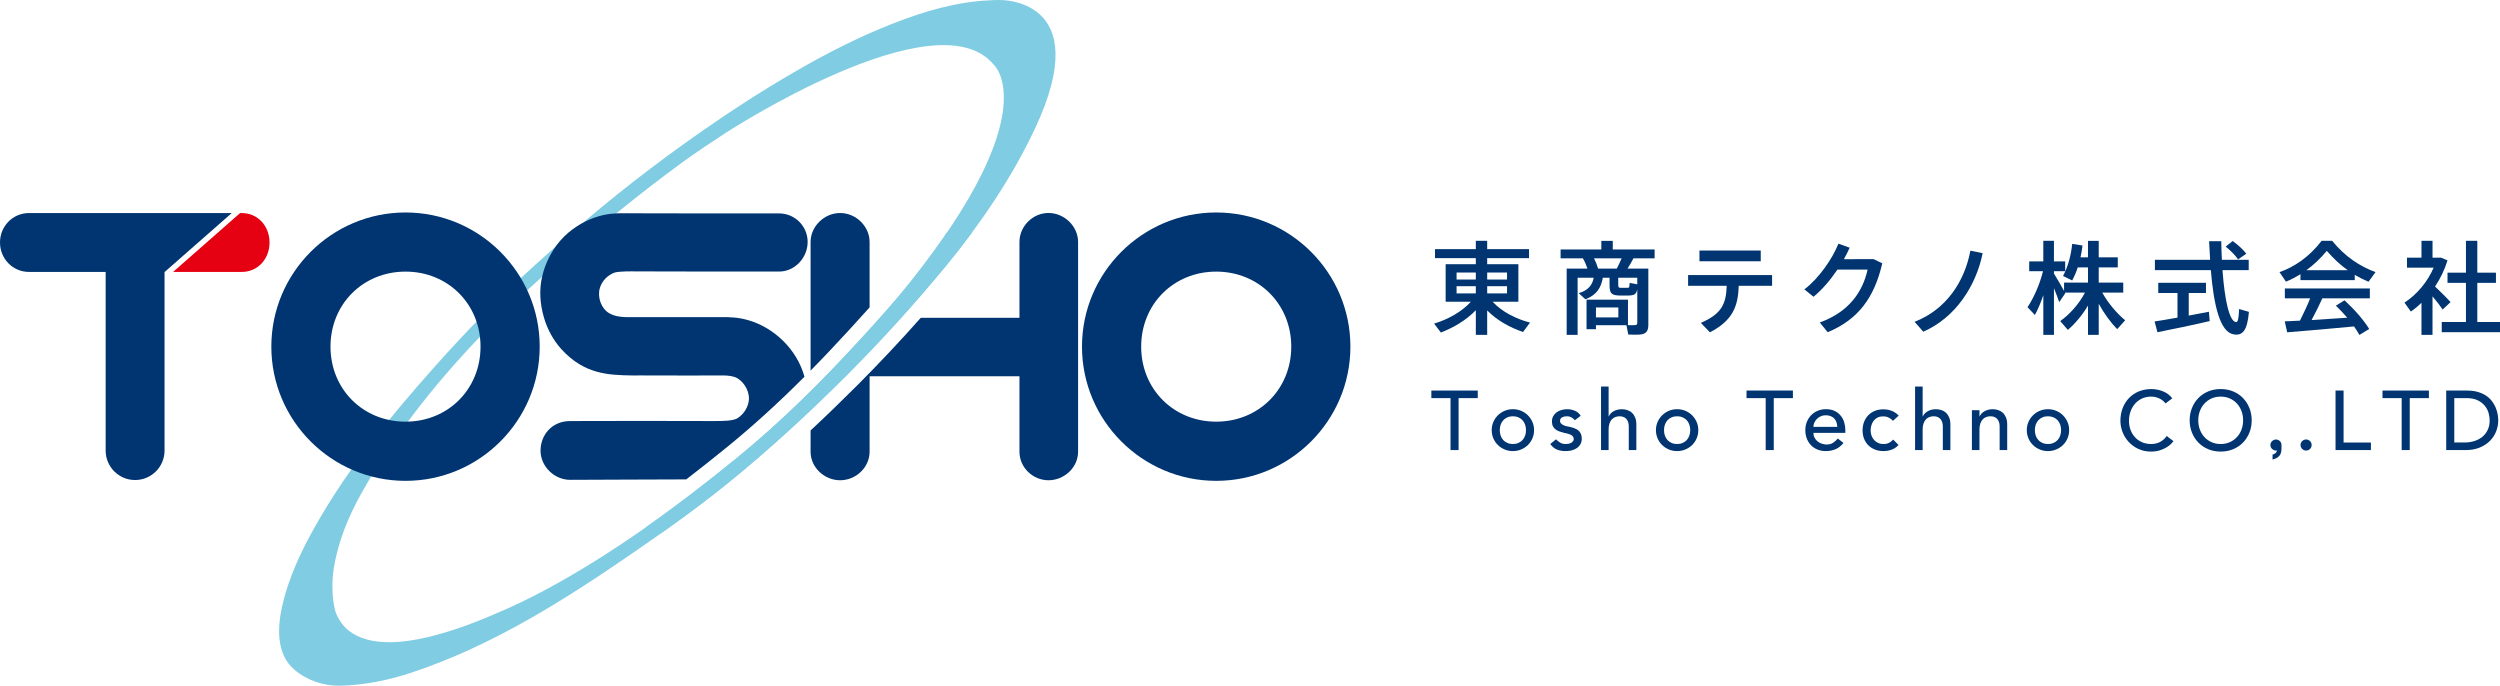 <?xml version="1.0" encoding="utf-8"?>
<!-- Generator: Adobe Illustrator 15.0.0, SVG Export Plug-In . SVG Version: 6.00 Build 0)  -->
<!DOCTYPE svg PUBLIC "-//W3C//DTD SVG 1.1//EN" "http://www.w3.org/Graphics/SVG/1.1/DTD/svg11.dtd">
<svg version="1.1" id="レイヤー_1" xmlns="http://www.w3.org/2000/svg" xmlns:xlink="http://www.w3.org/1999/xlink" x="0px"
	 y="0px" width="333.234px" height="91.4px" viewBox="0 0 333.234 91.4" enable-background="new 0 0 333.234 91.4"
	 xml:space="preserve">
<g>
	<g>
		<path fill="#003571" d="M203.943,42.998l-0.932,1.256c-1.755-0.594-3.497-1.566-4.779-2.876v3.255h-1.514v-3.282
			c-1.256,1.311-2.971,2.323-4.658,2.972l-0.904-1.188c1.809-0.54,3.713-1.58,4.901-2.917h-3.362V35.22h4.023v-0.81h-5.441v-1.202
			h5.441v-1.107h1.514v1.107h5.576v1.202h-5.576v0.81h4.158v4.997h-3.43C200.162,41.54,202.066,42.513,203.943,42.998z
			 M194.153,37.259h2.565v-0.932h-2.565V37.259z M194.153,39.109h2.565V38.15h-2.565V39.109z M200.879,37.259v-0.932h-2.646v0.932
			H200.879z M200.879,39.109V38.15h-2.646v0.959H200.879z"/>
		<path fill="#003571" d="M212.73,39.946h4.268v3.39c0.377,0.014,0.797,0.014,0.958,0c0.216-0.014,0.283-0.121,0.283-0.324v-4.456
			c-0.134,0.702-0.432,0.823-1.241,0.837c-0.325,0-0.824,0-1.094,0c-1.148-0.026-1.364-0.297-1.364-1.485v-0.892h-0.892
			c-0.243,1.337-0.797,2.282-2.322,2.877l-0.892-0.811c1.323-0.405,1.823-1.134,1.999-2.066h-2.147v7.617h-1.458v-8.832h2.768
			c-0.148-0.445-0.352-0.932-0.607-1.364h-2.971v-1.188h5.428v-1.147h1.527v1.147h5.576v1.188h-2.822
			c-0.216,0.405-0.486,0.892-0.783,1.364h1.296h0.771h0.702v7.454c0,0.77-0.216,1.188-0.892,1.31
			c-0.364,0.068-1.188,0.055-1.782,0.027l-0.243-1.242h-4.064v0.526h-1.256v-3.93h0.662H212.73z M215.512,35.801
			c0.244-0.459,0.459-0.945,0.635-1.364h-3.673c0.243,0.473,0.433,0.959,0.54,1.364H215.512z M215.715,42.31v-1.323h-2.984v1.323
			H215.715z M215.701,37.907c0,0.392,0.055,0.459,0.338,0.459c0.216,0,0.621,0,0.863,0c0.271,0,0.298-0.04,0.312-0.647l1.025,0.175
			v-0.878h-2.538V37.907z"/>
		<path fill="#003571" d="M227.918,44.295l-1.203-1.256c2.783-1.216,3.363-2.525,3.444-4.942h-5.146v-1.432h11.195v1.432h-4.443
			C231.672,40.865,230.942,42.729,227.918,44.295z M234.696,33.397v1.431h-8.17v-1.431H234.696z"/>
		<path fill="#003571" d="M249.749,34.545l1.147,0.554c-1.066,4.591-3.214,7.495-7.278,9.183l-1.054-1.296
			c3.89-1.405,5.727-4.092,6.374-7.05h-4.024c-0.945,1.404-2.079,2.729-3.187,3.619l-1.216-0.985
			c1.959-1.473,3.768-4.146,4.537-6.091l1.5,0.54c-0.217,0.486-0.473,1-0.77,1.526H249.749z"/>
		<path fill="#003571" d="M264.275,33.748c-0.865,4.294-3.565,8.562-7.914,10.466l-1.161-1.323c4.254-1.634,6.685-5.429,7.44-9.48
			L264.275,33.748z"/>
		<path fill="#003571" d="M271.238,41.985l-0.986-1.04c0.783-1.134,1.635-3.024,2.066-4.793h-1.836v-1.311h1.877v-2.741h1.418v2.741
			h1.498v1.311h-1.498v0.311c0.485,0.796,0.998,1.66,1.35,2.309v-1.107h3.188v-2.025h-1.364c-0.188,0.607-0.446,1.188-0.743,1.742
			l-1.215-0.595c0.676-1.296,1.066-2.755,1.215-4.28l1.378,0.216c-0.067,0.54-0.148,1.067-0.271,1.58h1v-2.201h1.432v2.201h2.538
			v1.337h-2.538v2.025h3.268v1.337h-2.795c0.77,1.404,1.971,2.809,3.051,3.687l-1.066,1.188c-0.837-0.864-1.742-2.079-2.457-3.39
			v4.146h-1.432v-3.903c-0.77,1.297-1.742,2.444-2.688,3.241l-1.014-1.175c1.203-0.837,2.512-2.269,3.296-3.795h-2.661l0.041,0.081
			l-0.811,1.188c-0.176-0.5-0.418-1.188-0.701-1.863v6.226h-1.418v-5.294C272.021,40.352,271.629,41.27,271.238,41.985z"/>
		<path fill="#003571" d="M290.246,42.337v-3.281h-2.565v-1.364h6.36v1.364h-2.296v3.011c0.973-0.176,1.918-0.364,2.688-0.513
			l0.108,1.242c-2.039,0.486-5.172,1.134-6.969,1.485l-0.378-1.432C287.965,42.729,289.072,42.553,290.246,42.337z M294.595,34.626
			c-0.054-0.797-0.095-1.62-0.136-2.472h1.621c0.014,0.852,0.041,1.688,0.081,2.472h3.578v1.377h-3.497
			c0.297,4.078,0.932,6.833,1.796,6.928c0.257,0.027,0.364-0.392,0.419-1.742l1.31,0.379c-0.216,2.565-0.892,3.214-2.052,2.997
			c-1.797-0.323-2.634-3.808-3.025-8.562h-7.455v-1.377H294.595z M297.605,32.128c0.783,0.58,1.378,1.12,1.811,1.688l-1.094,0.757
			c-0.379-0.554-0.945-1.121-1.648-1.702L297.605,32.128z"/>
		<path fill="#003571" d="M313.873,37.34h-7.237v-0.796c-0.622,0.392-1.27,0.729-1.931,0.999l-0.865-1.27
			c2.025-0.702,3.984-2.053,5.618-4.173h1.404c1.715,2.12,3.728,3.417,5.779,4.173l-0.931,1.283
			c-0.622-0.257-1.229-0.567-1.838-0.919V37.34z M306.568,42.742c0.513-1.013,1.012-2.094,1.363-2.972h-3.375v-1.323h11.329v1.323
			h-6.333c-0.393,0.864-0.892,1.891-1.432,2.891c1.594-0.095,3.309-0.203,4.753-0.311c-0.445-0.527-0.958-1.067-1.513-1.607
			l1.148-0.716c1.445,1.337,2.539,2.62,3.295,3.822l-1.311,0.796c-0.202-0.364-0.445-0.756-0.715-1.134
			c-2.674,0.27-6.645,0.594-8.912,0.783l-0.324-1.459C305.109,42.81,305.799,42.782,306.568,42.742z M312.941,36.017
			c-0.959-0.675-1.877-1.525-2.795-2.579c-0.877,1.054-1.782,1.904-2.728,2.579H312.941z"/>
		<path fill="#003571" d="M324.24,44.633h-1.473v-4.268c-0.445,0.432-0.918,0.823-1.418,1.161l-0.85-1.188
			c1.66-1.08,3.078-2.769,3.889-4.658h-3.552v-1.337h1.931v-2.242h1.473v2.242h0.607h0.338h0.188l0.864,0.364
			c-0.378,1.229-0.945,2.417-1.66,3.484c0.77,0.742,1.593,1.539,2.065,2.079l-1.054,0.986c-0.324-0.486-0.81-1.121-1.35-1.756
			V44.633z M328.696,42.917v-5.212h-2.458v-1.364h2.458v-4.24h1.513v4.24h2.484v1.364h-2.484v5.212h3.025v1.364h-7.766v-1.364
			H328.696z"/>
	</g>
</g>
<g>
	<g>
		<path fill="#003571" d="M162.113,64.094c-9.859,0-17.891-8.029-17.891-17.889s8.031-17.883,17.891-17.883
			c9.862,0,17.887,8.023,17.887,17.883S171.976,64.094,162.113,64.094z M162.113,36.205c-5.671,0-10.001,4.33-10.001,10
			c0,5.671,4.33,10,10.001,10c5.668,0,10.004-4.329,10.004-10C172.117,40.535,167.781,36.205,162.113,36.205z"/>
		<path fill="#80CCE3" d="M133.173,0.001c-0.475-0.007-0.946,0.026-1.416,0.052c-4.352,0.207-8.561,1.459-12.607,3.035
			c-4.614,1.788-9.048,4.062-13.324,6.549c-4.172,2.42-8.243,5.035-12.196,7.803c-3.139,2.189-6.222,4.447-9.241,6.807
			c-1.443,1.128-2.866,2.266-4.278,3.434c-1.59,1.307-3.161,2.645-4.709,4.014c-1.387,1.213-2.763,2.441-4.133,3.674
			c-4.733,4.291-9.16,8.814-13.396,13.586c-5.946,6.693-11.46,13.393-15.869,21.214c-1.826,3.233-3.49,6.75-4.337,10.378
			c-0.676,2.904-0.936,6.564,1.562,8.707c1.698,1.456,3.965,2.211,6.187,2.145c3.24-0.078,6.49-0.762,9.549-1.779
			c10.888-3.639,20.569-9.824,29.954-16.303c4.11-2.834,8.174-5.74,12.055-8.879c5.583-4.523,10.875-9.4,15.95-14.48
			c4.627-4.635,9.021-9.484,13.183-14.531c4.571-5.561,8.763-11.721,11.836-18.254C146.232-0.441,133.173,0.001,133.173,0.001z
			 M121.353,37.578c-2.122,2.668-4.42,5.195-6.719,7.703c-5.137,5.607-10.526,10.957-16.422,15.766
			c-7.407,6.039-15.205,11.783-23.533,16.49c-2.365,1.339-4.785,2.574-7.265,3.68c-3.351,1.484-6.807,2.861-10.375,3.705
			c-3.213,0.758-7.732,1.338-10.55-0.855c-0.854-0.658-1.647-1.885-1.884-2.951c-0.359-1.627-0.38-3.668-0.119-5.318
			c0.553-3.555,1.96-6.982,3.717-10.105c5.127-9.117,11.957-17.229,19.438-24.496c2.129-2.059,4.306-4.059,6.533-6
			c5.403-4.732,10.969-9.319,16.773-13.553c1.898-1.387,3.848-2.67,5.817-3.953c0,0,28.034-18.277,35.67-9.098
			C132.436,8.592,139.554,14.682,121.353,37.578z"/>
		<path fill="#003571" d="M54.054,64.094c-9.866,0-17.887-8.029-17.887-17.889s8.021-17.883,17.887-17.883
			c9.861,0,17.884,8.023,17.884,17.883S63.915,64.094,54.054,64.094z M54.054,36.205c-5.669,0-10.001,4.33-10.001,10
			c0,5.671,4.332,10,10.001,10c5.668,0,9.997-4.329,9.997-10C64.051,40.535,59.722,36.205,54.054,36.205z"/>
		<path fill="#003571" d="M3.867,28.398C1.699,28.398,0,30.156,0,32.322c0,2.168,1.699,3.924,3.867,3.924h10.216v23.811
			c0,2.172,1.759,3.928,3.922,3.928c2.168,0,3.928-1.756,3.928-3.928V36.246h0.022l8.938-7.848H3.867z"/>
		<path fill="#E50012" d="M32.219,28.398h-0.212l-8.933,7.848h9.145c2.17,0,3.707-1.756,3.707-3.924
			C35.926,30.156,34.389,28.398,32.219,28.398z"/>
		<path fill="#003571" d="M115.911,40.975V32.26c0-2.104-1.828-3.867-3.926-3.867c-2.1,0-3.939,1.764-3.939,3.867v17.137
			c1.674-1.693,3.376-3.5,5.147-5.43C114.138,42.941,115.044,41.943,115.911,40.975z"/>
		<path fill="#003571" d="M139.757,28.387c-2.098,0-3.869,1.77-3.869,3.873v10.102h-13.154c-2.731,3.078-5.556,6.082-8.434,8.969
			c-2.121,2.119-4.198,4.131-6.254,6.044v2.839c0,2.098,1.84,3.801,3.939,3.801c2.098,0,3.926-1.703,3.926-3.801V50.152h19.977
			v10.061c0,2.098,1.771,3.801,3.869,3.801c2.103,0,3.945-1.703,3.945-3.801V32.26C143.702,30.156,141.859,28.387,139.757,28.387z"
			/>
		<path fill="#003571" d="M107.23,50.217c-0.996-3.652-4.046-6.543-7.475-7.533c-1.308-0.383-2.431-0.426-3.626-0.414l-12.545,0.006
			c-0.816-0.014-1.642-0.104-2.36-0.516c-1.109-0.629-1.631-2.191-1.26-3.389c0.279-0.924,0.983-1.641,1.873-2.008
			c0.594-0.244,2.781-0.188,2.781-0.188c6.813,0.02,12.963,0.029,19.241,0.021c2.097,0,3.799-1.85,3.795-3.951
			c0-2.098-1.704-3.797-3.798-3.797c-6.275,0.01-12.418-0.002-19.222-0.018c-1.419-0.002-2.858-0.074-4.248,0.244
			c-1.677,0.379-3.263,1.207-4.58,2.299c-0.411,0.34-0.796,0.721-1.146,1.131c-1.136,1.324-1.966,2.953-2.372,4.66
			c-0.448,1.846-0.317,3.684,0.197,5.496c0.447,1.584,1.26,3.094,2.368,4.309c3.058,3.354,6.331,3.422,9.379,3.477
			c0.529,0.012,2.008-0.02,2.471,0h1.295c0.301,0.004,0.6,0,0.897-0.002l2.312,0.014c1.661-0.004,3.316-0.004,4.978-0.014
			c0.459-0.003,1.115,0.01,1.713,0.199c1.021,0.328,1.97,1.668,1.93,2.928c-0.031,0.957-0.601,1.979-1.491,2.551
			c-0.611,0.403-1.908,0.391-3.107,0.403c-6.811-0.017-12.962-0.03-19.242,0c-2.417,0.003-3.941,1.853-3.937,3.954
			c0.004,2.096,1.844,3.881,3.939,3.881c5.097-0.006,10.131-0.055,15.485-0.059c1.782-1.371,3.613-2.822,5.511-4.367
			C100.381,56.764,103.728,53.723,107.23,50.217z"/>
		<path fill="#80CCE3" d="M121.353,37.578c-2.122,2.668-4.42,5.195-6.719,7.703c-5.137,5.607-10.526,10.957-16.422,15.766
			c-3.929,3.207-7.972,6.322-12.145,9.252v0.702h2.163c2.978-2.104,5.909-4.274,8.74-6.565c5.583-4.523,10.875-9.4,15.95-14.48
			c4.627-4.635,9.021-9.484,13.183-14.531c1.199-1.459,2.368-2.957,3.504-4.49h-3.342C124.878,32.973,123.262,35.184,121.353,37.578
			z"/>
	</g>
</g>
<g>
	<g>
		<g>
			<path fill="#003571" d="M193.346,53.066h-2.555v-1.008h6.184v1.008h-2.555v6.925h-1.074V53.066z"/>
			<path fill="#003571" d="M198.834,57.335c0-0.388,0.074-0.75,0.219-1.086s0.345-0.631,0.6-0.885
				c0.254-0.254,0.553-0.454,0.897-0.601c0.342-0.145,0.713-0.219,1.107-0.219c0.397,0,0.767,0.074,1.108,0.219
				c0.345,0.146,0.645,0.347,0.897,0.601c0.254,0.254,0.454,0.549,0.601,0.885c0.144,0.336,0.219,0.698,0.219,1.086
				c0,0.39-0.075,0.753-0.219,1.093c-0.146,0.342-0.347,0.635-0.601,0.886c-0.253,0.25-0.553,0.446-0.897,0.593
				c-0.342,0.147-0.711,0.22-1.108,0.22c-0.395,0-0.766-0.072-1.107-0.22c-0.345-0.146-0.644-0.343-0.897-0.593
				c-0.255-0.251-0.455-0.544-0.6-0.886C198.908,58.088,198.834,57.725,198.834,57.335z M199.91,57.335
				c0,0.271,0.042,0.519,0.122,0.746c0.085,0.228,0.2,0.421,0.349,0.582c0.148,0.16,0.332,0.287,0.549,0.38
				c0.216,0.096,0.459,0.142,0.728,0.142c0.268,0,0.514-0.046,0.729-0.142c0.217-0.093,0.398-0.22,0.547-0.38
				c0.15-0.161,0.266-0.354,0.349-0.582c0.082-0.228,0.123-0.476,0.123-0.746c0-0.269-0.041-0.517-0.123-0.745
				c-0.083-0.227-0.198-0.421-0.349-0.582c-0.148-0.16-0.33-0.287-0.547-0.381c-0.216-0.094-0.462-0.14-0.729-0.14
				c-0.269,0-0.512,0.046-0.728,0.14c-0.217,0.094-0.4,0.221-0.549,0.381c-0.148,0.161-0.264,0.355-0.349,0.582
				C199.952,56.818,199.91,57.066,199.91,57.335z"/>
			<path fill="#003571" d="M209.912,56.014c-0.117-0.148-0.266-0.274-0.44-0.375c-0.175-0.102-0.39-0.151-0.646-0.151
				c-0.237,0-0.445,0.05-0.621,0.151c-0.175,0.101-0.262,0.25-0.262,0.441c0,0.158,0.05,0.285,0.15,0.381
				c0.1,0.098,0.219,0.178,0.357,0.235c0.14,0.061,0.286,0.104,0.443,0.134c0.156,0.031,0.29,0.059,0.404,0.079
				c0.216,0.053,0.418,0.117,0.609,0.192c0.191,0.072,0.355,0.17,0.491,0.289c0.14,0.119,0.247,0.268,0.325,0.438
				c0.081,0.174,0.12,0.382,0.12,0.626c0,0.303-0.063,0.558-0.192,0.769c-0.125,0.214-0.29,0.387-0.492,0.521
				c-0.202,0.136-0.432,0.231-0.688,0.294c-0.258,0.059-0.518,0.089-0.777,0.089c-0.441,0-0.829-0.068-1.161-0.204
				c-0.332-0.133-0.629-0.379-0.891-0.737l0.761-0.628c0.167,0.164,0.349,0.309,0.551,0.436c0.2,0.129,0.447,0.192,0.74,0.192
				c0.126,0,0.253-0.013,0.386-0.038c0.13-0.027,0.245-0.068,0.346-0.125c0.102-0.057,0.184-0.127,0.248-0.213
				c0.063-0.086,0.095-0.185,0.095-0.297c0-0.15-0.046-0.271-0.14-0.37c-0.094-0.097-0.205-0.173-0.337-0.229
				c-0.13-0.055-0.268-0.1-0.415-0.135c-0.146-0.033-0.273-0.061-0.385-0.084c-0.217-0.051-0.423-0.11-0.619-0.18
				c-0.191-0.066-0.365-0.156-0.513-0.268c-0.149-0.113-0.271-0.254-0.359-0.426c-0.091-0.172-0.136-0.385-0.136-0.637
				c0-0.279,0.06-0.521,0.176-0.725c0.115-0.205,0.27-0.374,0.457-0.51c0.191-0.135,0.408-0.235,0.652-0.303
				c0.242-0.068,0.486-0.102,0.733-0.102c0.358,0,0.701,0.068,1.028,0.202c0.328,0.136,0.59,0.358,0.786,0.673L209.912,56.014z"/>
			<path fill="#003571" d="M213.41,51.521h1.008v3.978h0.022c0.128-0.283,0.347-0.515,0.659-0.689
				c0.316-0.175,0.68-0.265,1.088-0.265c0.253,0,0.498,0.04,0.733,0.12c0.235,0.076,0.441,0.198,0.616,0.362
				c0.178,0.166,0.316,0.377,0.421,0.633c0.103,0.259,0.157,0.562,0.157,0.914v3.417h-1.009v-3.138c0-0.246-0.032-0.457-0.101-0.632
				c-0.068-0.176-0.156-0.319-0.271-0.426c-0.111-0.108-0.239-0.188-0.386-0.235c-0.145-0.05-0.297-0.073-0.453-0.073
				c-0.208,0-0.404,0.034-0.582,0.103c-0.179,0.064-0.336,0.172-0.472,0.316c-0.134,0.146-0.239,0.332-0.313,0.555
				c-0.074,0.225-0.111,0.49-0.111,0.797v2.733h-1.008V51.521z"/>
			<path fill="#003571" d="M220.725,57.335c0-0.388,0.072-0.75,0.219-1.086s0.345-0.631,0.6-0.885
				c0.254-0.254,0.553-0.454,0.896-0.601c0.345-0.145,0.714-0.219,1.109-0.219s0.767,0.074,1.109,0.219
				c0.345,0.146,0.644,0.347,0.897,0.601c0.253,0.254,0.453,0.549,0.598,0.885c0.146,0.336,0.219,0.698,0.219,1.086
				c0,0.39-0.072,0.753-0.219,1.093c-0.145,0.342-0.345,0.635-0.598,0.886c-0.254,0.25-0.553,0.446-0.897,0.593
				c-0.343,0.147-0.714,0.22-1.109,0.22s-0.765-0.072-1.109-0.22c-0.343-0.146-0.642-0.343-0.896-0.593
				c-0.255-0.251-0.453-0.544-0.6-0.886C220.797,58.088,220.725,57.725,220.725,57.335z M221.802,57.335
				c0,0.271,0.041,0.519,0.123,0.746c0.081,0.228,0.196,0.421,0.347,0.582c0.148,0.16,0.332,0.287,0.549,0.38
				c0.217,0.096,0.457,0.142,0.728,0.142s0.511-0.046,0.728-0.142c0.217-0.093,0.4-0.22,0.551-0.38
				c0.148-0.161,0.264-0.354,0.346-0.582c0.083-0.228,0.125-0.476,0.125-0.746c0-0.269-0.042-0.517-0.125-0.745
				c-0.082-0.227-0.197-0.421-0.346-0.582c-0.15-0.16-0.334-0.287-0.551-0.381s-0.457-0.14-0.728-0.14s-0.511,0.046-0.728,0.14
				s-0.4,0.221-0.549,0.381c-0.15,0.161-0.266,0.355-0.347,0.582C221.843,56.818,221.802,57.066,221.802,57.335z"/>
			<path fill="#003571" d="M235.355,53.066h-2.554v-1.008h6.183v1.008h-2.552v6.925h-1.077V53.066z"/>
			<path fill="#003571" d="M241.715,57.704c0,0.233,0.049,0.443,0.15,0.634c0.102,0.191,0.232,0.354,0.398,0.488
				c0.164,0.135,0.354,0.238,0.57,0.314c0.217,0.072,0.441,0.11,0.673,0.11c0.315,0,0.587-0.073,0.818-0.219
				s0.443-0.338,0.639-0.578l0.761,0.585c-0.559,0.723-1.344,1.087-2.352,1.087c-0.419,0-0.799-0.07-1.137-0.214
				c-0.34-0.142-0.629-0.338-0.861-0.588c-0.237-0.251-0.419-0.545-0.545-0.887c-0.128-0.338-0.191-0.707-0.191-1.103
				s0.067-0.763,0.206-1.104c0.14-0.339,0.33-0.634,0.573-0.886c0.241-0.248,0.531-0.445,0.868-0.586
				c0.336-0.142,0.701-0.215,1.097-0.215c0.473,0,0.87,0.083,1.194,0.248c0.325,0.165,0.591,0.379,0.802,0.645
				c0.208,0.264,0.359,0.563,0.453,0.897c0.094,0.33,0.141,0.669,0.141,1.013v0.356H241.715z M244.898,56.898
				c-0.01-0.223-0.045-0.429-0.109-0.615c-0.064-0.188-0.158-0.35-0.285-0.487c-0.127-0.14-0.284-0.247-0.476-0.325
				s-0.413-0.119-0.668-0.119c-0.245,0-0.472,0.047-0.677,0.143c-0.206,0.092-0.379,0.214-0.52,0.362
				c-0.145,0.15-0.254,0.316-0.334,0.498c-0.076,0.184-0.115,0.364-0.115,0.544H244.898z"/>
			<path fill="#003571" d="M252.323,56.092c-0.186-0.193-0.384-0.341-0.588-0.441c-0.206-0.102-0.449-0.151-0.733-0.151
				c-0.277,0-0.518,0.05-0.723,0.151c-0.205,0.101-0.377,0.238-0.517,0.414c-0.139,0.176-0.241,0.377-0.313,0.604
				c-0.07,0.229-0.105,0.465-0.105,0.711c0,0.248,0.041,0.481,0.124,0.702c0.08,0.22,0.196,0.411,0.347,0.575
				c0.149,0.165,0.327,0.294,0.537,0.387c0.209,0.096,0.445,0.142,0.706,0.142c0.284,0,0.527-0.051,0.728-0.152
				c0.202-0.101,0.39-0.247,0.561-0.442l0.718,0.717c-0.262,0.291-0.567,0.501-0.913,0.628c-0.349,0.127-0.716,0.191-1.105,0.191
				c-0.408,0-0.783-0.068-1.126-0.204c-0.338-0.133-0.633-0.322-0.878-0.564c-0.246-0.242-0.438-0.534-0.571-0.873
				c-0.134-0.341-0.202-0.716-0.202-1.127c0-0.41,0.068-0.787,0.202-1.132c0.134-0.342,0.323-0.636,0.564-0.884
				c0.243-0.246,0.534-0.439,0.874-0.578c0.341-0.138,0.721-0.206,1.137-0.206c0.39,0,0.761,0.068,1.115,0.206
				c0.355,0.139,0.662,0.351,0.924,0.633L252.323,56.092z"/>
			<path fill="#003571" d="M255.27,51.521h1.008v3.978h0.023c0.128-0.283,0.348-0.515,0.662-0.689
				c0.312-0.175,0.674-0.265,1.086-0.265c0.254,0,0.497,0.04,0.732,0.12c0.237,0.076,0.44,0.198,0.616,0.362
				c0.176,0.166,0.315,0.377,0.421,0.633c0.104,0.259,0.156,0.562,0.156,0.914v3.417h-1.008v-3.138c0-0.246-0.033-0.457-0.102-0.632
				c-0.065-0.176-0.156-0.319-0.268-0.426c-0.113-0.108-0.239-0.188-0.386-0.235c-0.146-0.05-0.299-0.073-0.456-0.073
				c-0.208,0-0.401,0.034-0.581,0.103c-0.18,0.064-0.336,0.172-0.47,0.316c-0.137,0.146-0.24,0.332-0.314,0.555
				c-0.073,0.225-0.113,0.49-0.113,0.797v2.733h-1.008V51.521z"/>
			<path fill="#003571" d="M262.843,54.681h1.008v0.818h0.023c0.128-0.283,0.348-0.515,0.661-0.689
				c0.314-0.175,0.675-0.265,1.087-0.265c0.254,0,0.497,0.04,0.734,0.12c0.233,0.076,0.439,0.198,0.614,0.362
				c0.176,0.166,0.315,0.377,0.42,0.633c0.105,0.259,0.157,0.562,0.157,0.914v3.417h-1.009v-3.138c0-0.246-0.03-0.457-0.101-0.632
				c-0.065-0.176-0.156-0.319-0.271-0.426c-0.11-0.108-0.238-0.188-0.385-0.235c-0.145-0.05-0.295-0.073-0.452-0.073
				c-0.21,0-0.403,0.034-0.583,0.103c-0.18,0.064-0.336,0.172-0.47,0.316c-0.137,0.146-0.239,0.332-0.313,0.555
				c-0.075,0.225-0.114,0.49-0.114,0.797v2.733h-1.008V54.681z"/>
			<path fill="#003571" d="M270.158,57.335c0-0.388,0.072-0.75,0.219-1.086c0.145-0.336,0.346-0.631,0.6-0.885
				s0.551-0.454,0.897-0.601c0.343-0.145,0.711-0.219,1.107-0.219c0.396,0,0.767,0.074,1.108,0.219
				c0.343,0.146,0.645,0.347,0.897,0.601s0.454,0.549,0.6,0.885c0.145,0.336,0.219,0.698,0.219,1.086
				c0,0.39-0.074,0.753-0.219,1.093c-0.146,0.342-0.347,0.635-0.6,0.886c-0.253,0.25-0.555,0.446-0.897,0.593
				c-0.342,0.147-0.713,0.22-1.108,0.22c-0.396,0-0.765-0.072-1.107-0.22c-0.347-0.146-0.644-0.343-0.897-0.593
				c-0.254-0.251-0.455-0.544-0.6-0.886C270.23,58.088,270.158,57.725,270.158,57.335z M271.234,57.335
				c0,0.271,0.039,0.519,0.122,0.746c0.082,0.228,0.2,0.421,0.349,0.582c0.148,0.16,0.332,0.287,0.548,0.38
				c0.217,0.096,0.46,0.142,0.729,0.142c0.271,0,0.511-0.046,0.729-0.142c0.217-0.093,0.398-0.22,0.547-0.38
				c0.15-0.161,0.266-0.354,0.35-0.582c0.081-0.228,0.122-0.476,0.122-0.746c0-0.269-0.041-0.517-0.122-0.745
				c-0.084-0.227-0.199-0.421-0.35-0.582c-0.148-0.16-0.33-0.287-0.547-0.381c-0.219-0.094-0.459-0.14-0.729-0.14
				c-0.269,0-0.512,0.046-0.729,0.14c-0.216,0.094-0.399,0.221-0.548,0.381c-0.148,0.161-0.267,0.355-0.349,0.582
				C271.273,56.818,271.234,57.066,271.234,57.335z"/>
			<path fill="#003571" d="M288.653,53.773c-0.225-0.291-0.507-0.515-0.85-0.672c-0.345-0.158-0.699-0.236-1.065-0.236
				c-0.447,0-0.854,0.085-1.217,0.252c-0.361,0.168-0.67,0.397-0.93,0.689c-0.256,0.291-0.456,0.634-0.598,1.026
				c-0.143,0.392-0.213,0.811-0.213,1.259c0,0.418,0.065,0.815,0.199,1.188c0.135,0.373,0.33,0.702,0.584,0.984
				c0.254,0.284,0.565,0.509,0.933,0.673c0.362,0.164,0.776,0.247,1.241,0.247c0.455,0,0.855-0.093,1.197-0.28
				c0.347-0.188,0.635-0.45,0.875-0.783l0.906,0.682c-0.058,0.082-0.162,0.2-0.313,0.354c-0.147,0.152-0.347,0.307-0.593,0.46
				c-0.246,0.151-0.545,0.286-0.89,0.401c-0.349,0.117-0.75,0.176-1.206,0.176c-0.627,0-1.193-0.119-1.694-0.358
				c-0.505-0.239-0.937-0.554-1.291-0.942c-0.354-0.388-0.625-0.828-0.811-1.316c-0.188-0.489-0.282-0.983-0.282-1.484
				c0-0.613,0.101-1.177,0.303-1.697c0.203-0.519,0.484-0.967,0.846-1.344c0.363-0.377,0.798-0.672,1.305-0.881
				c0.51-0.208,1.068-0.312,1.682-0.312c0.523,0,1.036,0.101,1.541,0.303c0.504,0.201,0.918,0.512,1.238,0.93L288.653,53.773z"/>
			<path fill="#003571" d="M296.004,60.193c-0.606,0-1.163-0.107-1.67-0.321c-0.508-0.212-0.942-0.507-1.306-0.88
				c-0.362-0.373-0.646-0.812-0.852-1.32c-0.206-0.507-0.309-1.057-0.309-1.648c0-0.588,0.103-1.137,0.309-1.646
				s0.489-0.948,0.852-1.322c0.363-0.372,0.798-0.667,1.306-0.88c0.507-0.212,1.063-0.318,1.67-0.318
				c0.604,0,1.161,0.106,1.668,0.318c0.51,0.213,0.942,0.508,1.305,0.88c0.363,0.374,0.646,0.813,0.852,1.322
				s0.308,1.058,0.308,1.646c0,0.592-0.103,1.142-0.308,1.648c-0.205,0.508-0.488,0.947-0.852,1.32
				c-0.362,0.373-0.795,0.668-1.305,0.88C297.165,60.086,296.608,60.193,296.004,60.193z M296.004,59.185
				c0.453,0,0.866-0.085,1.23-0.253c0.367-0.167,0.681-0.393,0.94-0.678c0.263-0.283,0.466-0.617,0.606-1.001
				c0.143-0.386,0.213-0.795,0.213-1.229c0-0.432-0.07-0.841-0.213-1.225c-0.141-0.384-0.344-0.719-0.606-1.004
				c-0.26-0.282-0.573-0.51-0.94-0.678c-0.364-0.167-0.777-0.252-1.23-0.252c-0.458,0-0.868,0.085-1.233,0.252
				c-0.364,0.168-0.68,0.396-0.941,0.678c-0.263,0.285-0.462,0.62-0.604,1.004s-0.213,0.793-0.213,1.225
				c0,0.435,0.07,0.844,0.213,1.229c0.143,0.384,0.342,0.718,0.604,1.001c0.262,0.285,0.577,0.511,0.941,0.678
				C295.136,59.1,295.546,59.185,296.004,59.185z"/>
			<path fill="#003571" d="M307.389,60.058c-0.201,0-0.375-0.073-0.521-0.218c-0.146-0.145-0.22-0.32-0.22-0.521
				c0-0.202,0.073-0.377,0.22-0.522c0.146-0.145,0.319-0.218,0.521-0.218c0.203,0,0.376,0.073,0.522,0.218
				c0.145,0.146,0.216,0.32,0.216,0.522c0,0.2-0.071,0.376-0.216,0.521C307.765,59.984,307.592,60.058,307.389,60.058z"/>
			<path fill="#003571" d="M311.312,52.059h1.073v6.924h3.643v1.009h-4.716V52.059z"/>
			<path fill="#003571" d="M320.126,53.066h-2.554v-1.008h6.185v1.008h-2.555v6.925h-1.076V53.066z"/>
			<path fill="#003571" d="M326.063,52.059h2.77c0.559,0,1.05,0.063,1.472,0.192c0.423,0.126,0.788,0.296,1.1,0.507
				c0.309,0.215,0.566,0.459,0.772,0.734c0.204,0.277,0.367,0.561,0.487,0.852c0.117,0.293,0.206,0.583,0.258,0.875
				c0.054,0.291,0.078,0.561,0.078,0.805c0,0.509-0.095,1.001-0.28,1.476c-0.186,0.474-0.462,0.895-0.829,1.266
				c-0.367,0.369-0.82,0.666-1.361,0.89c-0.542,0.225-1.166,0.337-1.878,0.337h-2.588V52.059z M327.14,58.982h1.356
				c0.454,0,0.888-0.061,1.293-0.186c0.409-0.123,0.766-0.307,1.07-0.555c0.308-0.246,0.549-0.555,0.729-0.924
				s0.268-0.799,0.268-1.295c0-0.253-0.041-0.549-0.121-0.889c-0.083-0.34-0.237-0.664-0.467-0.97
				c-0.227-0.306-0.542-0.565-0.946-0.777c-0.401-0.214-0.926-0.321-1.569-0.321h-1.612V58.982z"/>
		</g>
	</g>
	<path fill="#003571" d="M303.893,58.797c-0.068-0.066-0.141-0.111-0.219-0.146c-0.093-0.045-0.193-0.071-0.305-0.071
		c-0.109,0-0.211,0.026-0.305,0.071c-0.053,0.023-0.1,0.062-0.147,0.101c-0.021,0.019-0.047,0.026-0.067,0.046
		c-0.146,0.146-0.219,0.32-0.219,0.522c0,0.2,0.072,0.374,0.219,0.519c0.021,0.021,0.047,0.03,0.067,0.049
		c0.009,0.007,0.017,0.011,0.026,0.017c0.125,0.094,0.265,0.154,0.426,0.154c0.049,0,0.093-0.016,0.138-0.026
		c-0.047,0.262-0.184,0.448-0.59,0.559v0.665c0.957-0.251,1.192-0.739,1.192-1.495v-0.44
		C304.109,59.117,304.037,58.942,303.893,58.797z"/>
</g>
</svg>

